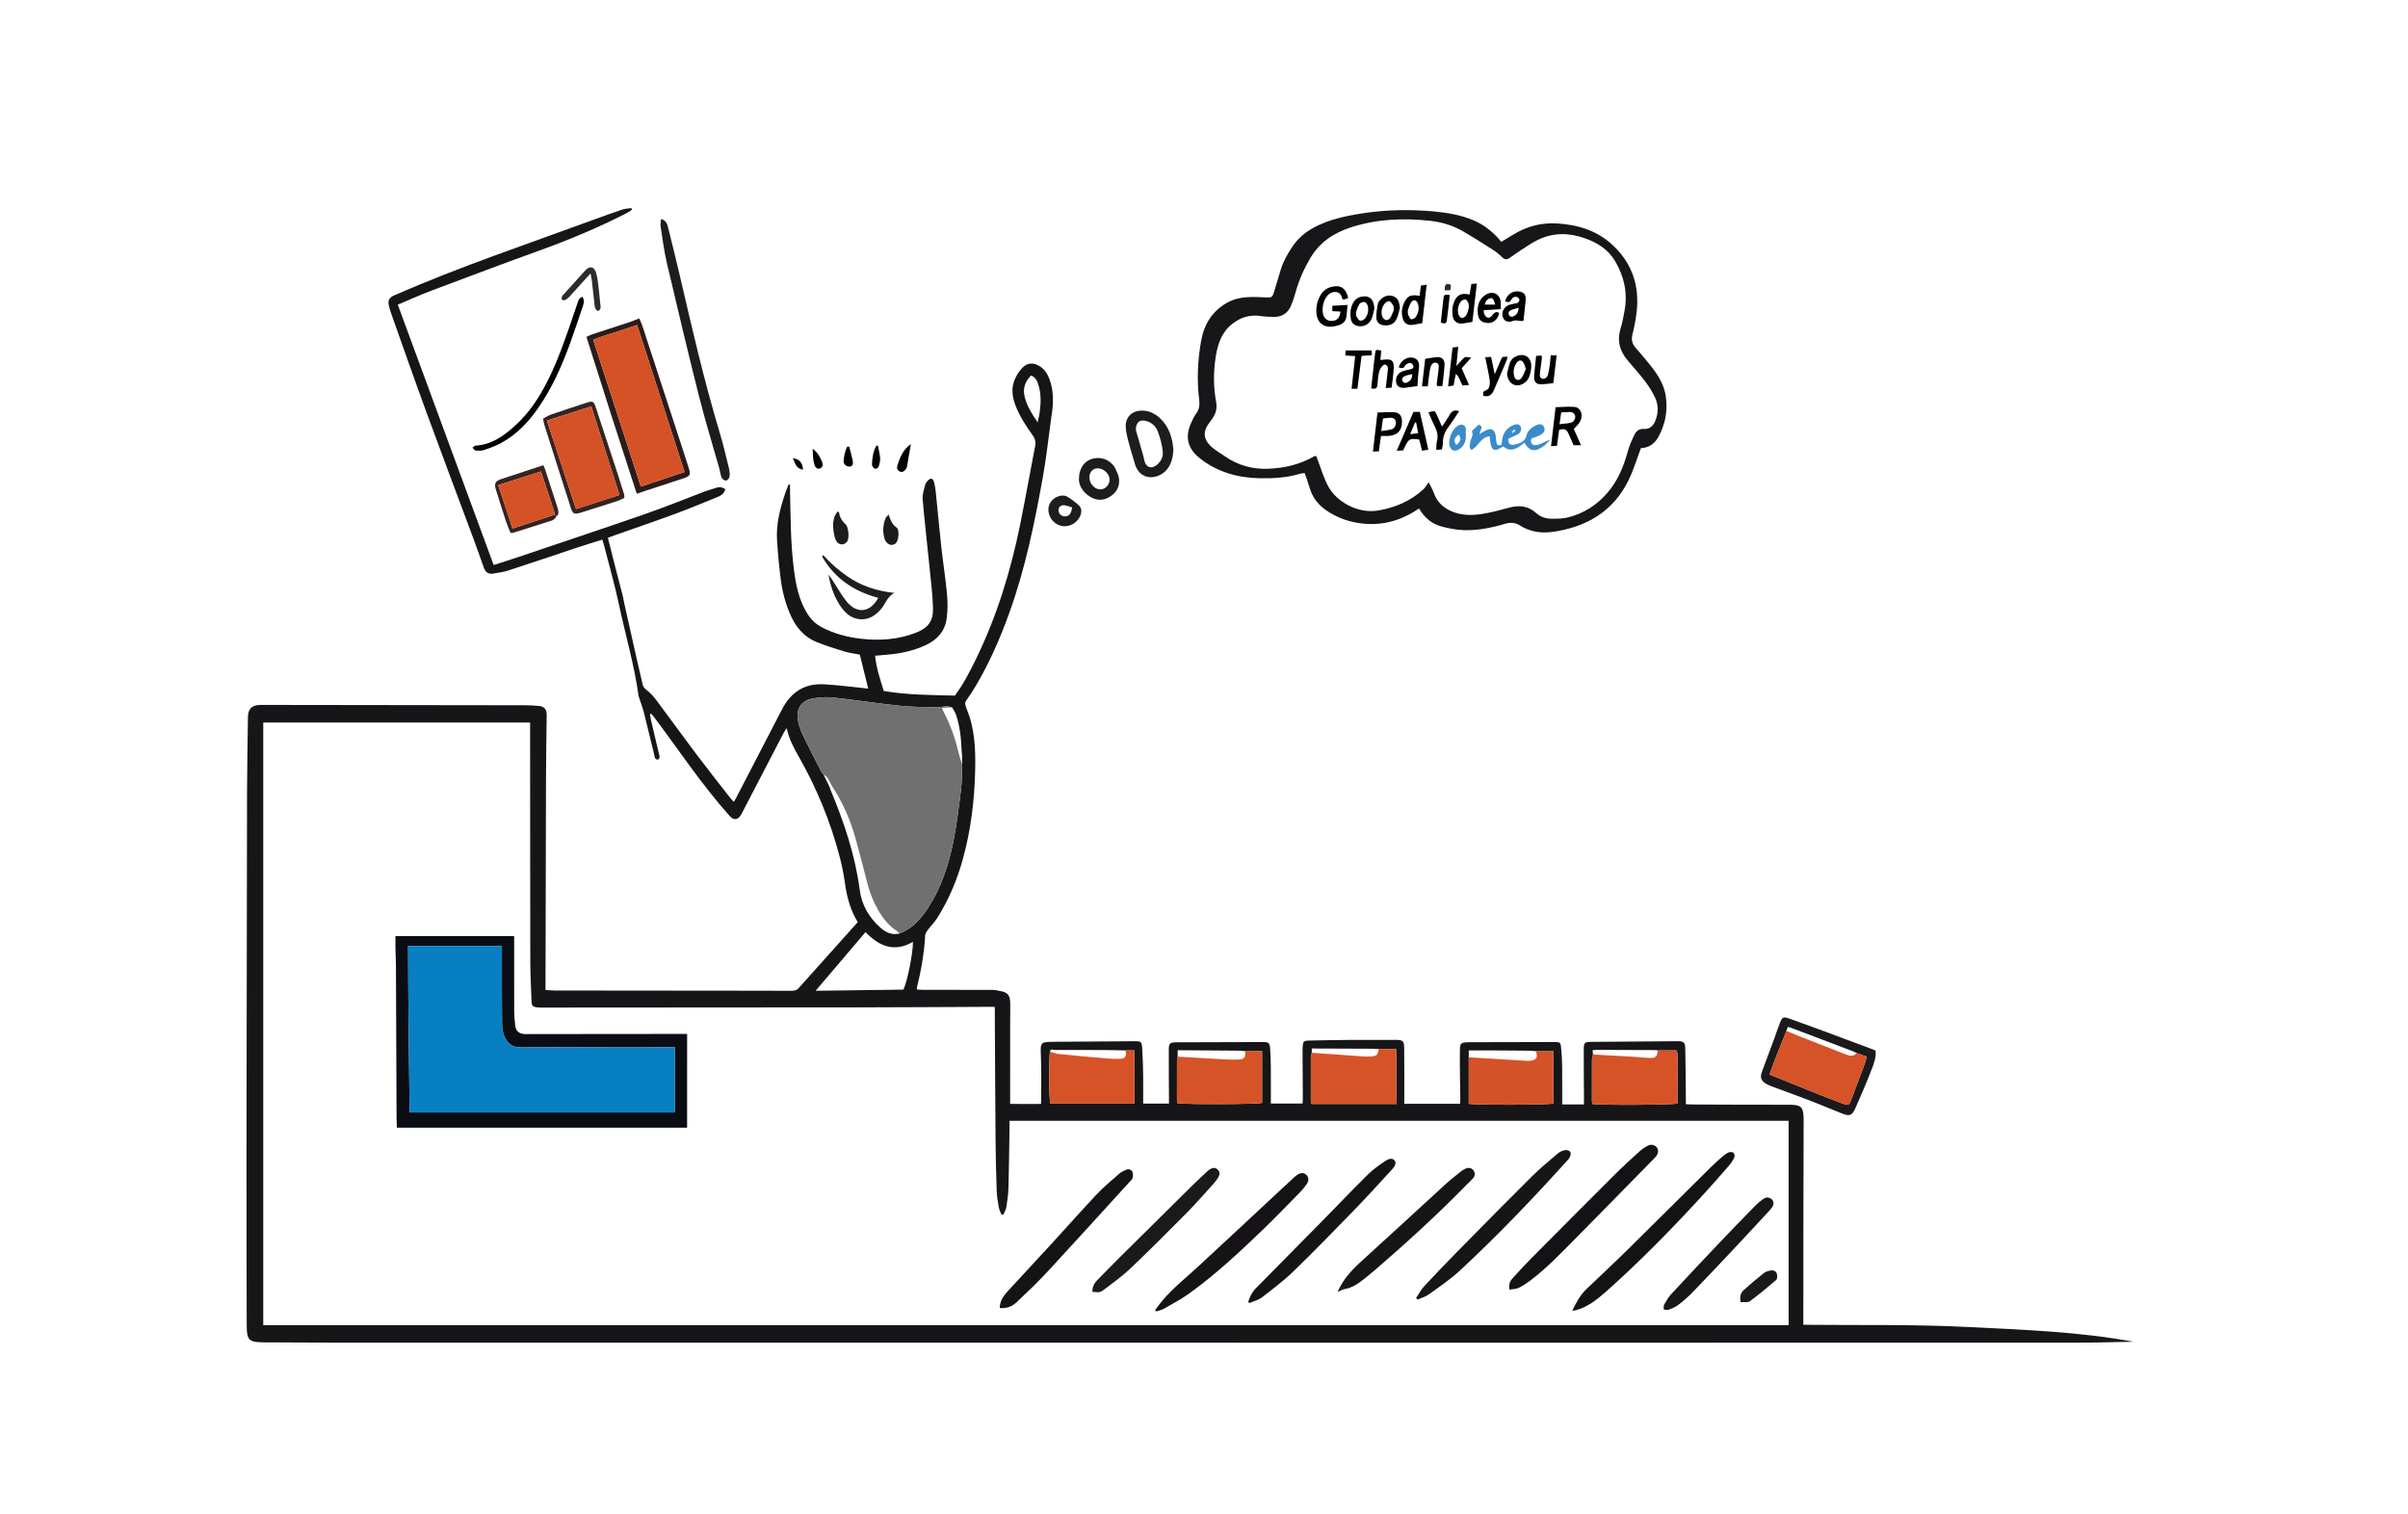 <?xml version="1.0" encoding="utf-8"?>
<svg xmlns="http://www.w3.org/2000/svg" version="1.1" width="485" height="305" viewBox="0 0 65535 41213"><svg xmlns:xlink="http://www.w3.org/1999/xlink" version="1.1" id="Ebene_1" x="0" y="-245.5" viewBox="0 0 2200 1400" style="enable-background:new 0 0 2200 1400;" space="preserve" width="65535" height="41704">
<style type="text/css">
	.st0{fill:#141315;}
	.st1{fill:#151417;}
	.st2{fill:#CECDCC;}
	.st3{fill:#D9582B;}
	.st4{fill:#2383C6;}
	.st5{fill:#19181B;}
	.st6{fill:#EEA584;}
	.st7{fill:#717071;}
	.st8{fill:#F0EFF1;}
	.st9{fill:#D45226;}
	.st10{fill:#CF5026;}
	.st11{fill:#211918;}
	.st12{fill:#087EC0;}
	.st13{fill:#6D6D6D;}
	.st14{fill:#CD4F25;}
	.st15{fill:#552516;}
	.st16{fill:#401C0F;}
	.st17{fill:#C94E25;}
	.st18{fill:#BA4824;}
	.st19{fill:#EBE7E7;}
	.st20{fill:#2E2B2E;}
	.st21{fill:#CDCCCC;}
	.st22{fill:#121215;}
	.st23{fill:#2A85C7;}
	.st24{fill:#767677;}
	.st25{fill:#D85A2D;}
	.st26{fill:#1B191C;}
	.st27{fill:#929AA4;}
	.st28{fill:#3789C9;}
	.st29{fill:#C7C6C6;}
	.st30{fill:#0B7FC2;}
	.st31{fill:#D35226;}
	.st32{fill:#0B7BBC;}
	.st33{fill:#161A22;}
	.st34{fill:#222023;}
	.st35{fill:#087EC1;}
	.st36{fill:#D4542A;}
	.st37{fill:#18171A;}
	.st38{fill:#312F33;}
	.st39{fill:#38353A;}
	.st40{fill:#1A1A1D;}
	.st41{fill:#3E3C40;}
	.st42{fill:#8E9096;}
	.st43{fill:#0A7FC2;}
	.st44{fill:#C14B24;}
	.st45{fill:#8F381F;}
	.st46{fill:#282426;}
	.st47{fill:#302626;}
	.st48{fill:#232124;}
	.st49{fill:#030B15;}
	.st50{fill:#2684C6;}
	.st51{fill:#DA5B2F;}
	.st52{fill:#3887C7;}
	.st53{fill:#191D24;}
	.st54{fill:#077EC1;}
	.st55{fill:#121216;}
	.st56{fill:#1A181B;}
	.st57{fill:#171518;}
	.st58{fill:#242226;}
	.st59{fill:#1B1A1D;}
	.st60{fill:#1E1D1F;}
	.st61{fill:#3B393E;}
	.st62{fill:#646267;}
	.st63{fill:#292C33;}
	.st64{fill:#0C7DBF;}
	.st65{fill:#040E19;}
	.st66{fill:#4D484C;}
	.st67{fill:#524F53;}
	.st68{fill:#5B585D;}
	.st69{fill:#7E7A7F;}
	.st70{fill:#E0E0E3;}
	.st71{fill:#D15126;}
	.st72{fill:#2B292D;}
	.st73{fill:#2E2C30;}
	.st74{fill:#282629;}
	.st75{fill:#373539;}
	.st76{fill:#47464B;}
	.st77{fill:#828086;}
	.st78{fill:#D65327;}
	.st79{fill:#077EC2;}
	.st80{fill:#D55226;}
	.st81{fill:#D25126;}
	.st82{fill:#19181A;}
	.st83{fill:#252427;}
	.st84{fill:#131316;}
	.st85{fill:#1E1E21;}
	.st86{fill:#CA4E25;}
	.st87{fill:#0C0E14;}
	.st88{fill:#151416;}
	.st89{fill:#141316;}
	.st90{fill:#131214;}
	.st91{fill:#06131F;}
	.st92{fill:#087FC2;}
	.st93{fill:#161618;}
	.st94{fill:#171619;}
	.st95{fill:#1E1C1F;}
	.st96{fill:#2A1C1A;}
	.st97{fill:#352420;}
	.st98{fill:#1F1E21;}
	.st99{fill:#2C2B2F;}
	.st100{fill:#D55327;}
	.st101{fill:#D45227;}
	.st102{fill:#0A0D13;}
	.st103{fill:#131215;}
	.st104{fill:#151316;}
	.st105{fill:#398BCA;}
</style>
<g>
	<path class="st93" d="M1949.18,1234.22c-16.07,0.28-32.14,0.79-48.21,0.8c-160.21,0.07-320.42,0.06-480.63,0.05   c-373.82-0.01-747.65-0.03-1121.47-0.06c-19.36,0-38.73-0.09-58.09-0.25c-13.28-0.11-15.34-2.03-15.38-15.23   c-0.15-52.77-0.26-105.53-0.21-158.3c0.1-109.61,0.26-219.22,0.5-328.83c0.05-22.2,0.51-44.41,0.79-66.61   c0.02-1.43,0-2.86,0.15-4.27c0.58-5.32,3.11-8.07,8.41-8.98c1.59-0.27,3.25-0.2,4.88-0.2c79.7,0.09,159.39,0.18,239.09,0.31   c4.48,0.01,8.98,0.17,13.43,0.63c4.96,0.52,7.07,3.34,7.01,8.22c-0.25,19.95-0.56,39.91-0.62,59.87   c-0.2,62.54-0.31,125.09-0.45,187.64c0,1.01,0,2.03,0,3.81c3.08,0.17,6.02,0.46,8.97,0.46c55.85,0.07,111.7,0.11,167.55,0.16   c15.9,0.01,31.8,0.02,47.7,0.09c2.73,0.01,5.12-0.24,7.15-2.51c17.87-20.06,35.82-40.05,53.88-60.2   c-6.88-11.4-9.98-23.27-11.69-35.66c-1.09-7.84-2.62-15.67-4.61-23.33c-8.37-32.26-20.87-62.87-37.35-91.85   c-4.6-8.09-9.07-16.24-11.26-26.43c-1.33,2.11-2.25,3.36-2.96,4.72c-12.3,23.64-24.58,47.3-36.87,70.94   c-0.84,1.62-1.61,3.33-2.71,4.77c-2.86,3.78-6.35,3.42-9.57-0.18c-25.17-28.15-45.98-59.61-68.57-89.72c-0.94-1.26-2-2.44-3-3.65   c-0.4,0.13-0.81,0.27-1.21,0.4c0.35,1.99,0.61,4,1.06,5.96c2.36,10.1,4.79,20.19,7.16,30.29c0.44,1.89,1.53,4-1.15,5.31   c-3.12-0.38-2.82-3.19-3.31-5.13c-3.19-12.63-6.1-25.32-9.31-37.94c-1.19-4.68-2.97-9.21-4.47-13.82   c-0.19-0.58-0.38-1.17-0.46-1.77c-3.8-27.85-11.84-54.8-17.65-82.22c-3.97-18.69-9.28-37.1-14.01-55.62   c-0.35-1.36-0.83-2.69-1.44-4.61c-7.88,2.5-15.57,4.86-23.2,7.39c-20.84,6.92-41.63,14.01-62.51,20.79   c-4.59,1.49-9.48,2.16-14.27,2.91c-4.29,0.68-6.89-1.61-8.29-5.55c-3.12-8.82-6.19-17.66-9.45-26.43   c-14.24-38.33-28.69-76.57-42.75-114.96c-10.85-29.6-21.24-59.37-31.8-89.08c-1.02-2.87-1.95-5.79-2.67-8.75   c-1.21-5.01,0.29-7.5,5.03-9.58c59.86-26.19,121.79-46.9,183.05-69.41c8.39-3.08,16.81-6.11,25.3-8.93   c2.58-0.85,5.42-0.88,8.15-1.29c0.2,0.48,0.4,0.95,0.6,1.43c-1.9,1.19-3.72,2.53-5.7,3.54c-25.19,12.84-51.19,23.75-77.79,33.37   c-33.09,11.96-66.02,24.33-98.94,36.74c-10.62,4-20.98,8.69-31.59,13.12c29.09,79.02,58.24,158.17,87.6,237.92   c8-2.59,15.71-4.99,23.35-7.57c38.73-13.08,77.51-26,116.12-39.42c18.05-6.27,35.74-13.56,53.62-20.31   c3.42-1.29,7.01-2.11,10.46-3.33c2.97-1.05,5.48-0.36,8.03,1.15c-0.86,4.49-4.18,6.16-7.57,7.54   c-12.24,4.98-24.44,10.11-36.84,14.68c-18.69,6.89-37.55,13.35-56.33,19.99c-2.27,0.8-4.52,1.64-6.48,2.35   c4.56,18.03,8.9,35.61,13.58,53.09c0.58,2.16,0.82,4.32,1.3,6.46c3.79,16.88,7.53,33.76,11.34,50.63   c1.79,7.94,3.72,15.85,5.53,23.78c0.46,2.01,1.31,3.31,3.14,4.73c3.64,2.82,6.87,6.36,9.65,10.06   c12.22,16.29,24.09,32.84,36.35,49.1c10.29,13.66,20.94,27.05,31.44,40.55c0.71,0.91,1.59,1.68,2.72,2.88   c0.77-1.26,1.31-2.05,1.75-2.89c14.14-27.27,28.28-54.54,42.41-81.82c7.97-15.4,20.48-23.6,37.95-22.69   c12.59,0.66,25.12,2.37,37.67,3.62c0.79,0.08,1.58,0.19,3.02,0.37c-2.57-10.44-5.06-20.51-7.67-31.11   c-4.36-0.85-9.21-1.39-13.8-2.78c-8.73-2.64-17.49-5.34-25.91-8.8c-10.84-4.45-18.15-12.77-23.04-23.35   c-5-10.82-8.02-22.23-9.52-33.96c-1.52-11.91-2.62-23.88-3.38-35.86c-0.91-14.46,2.7-28.27,7.21-41.85   c0.99-2.98,2.21-5.88,3.32-8.81c0.45,0.04,0.89,0.08,1.34,0.12c0,1.48-0.03,2.97,0,4.45c0.56,24.43,0.44,48.89,3.58,73.19   c1.83,14.17,4.56,28.08,12.41,40.47c3.37,5.32,7.64,9.41,13.22,12.3c11.17,5.79,23.14,8.96,35.53,10.37   c16.99,1.93,33.74,0.9,49.91-5.34c11.29-4.36,16.3-10.46,15.99-22.51c-0.31-11.98-1.82-23.93-3.01-35.88   c-2.13-21.27-4.61-42.5-6.46-63.79c-0.37-4.26,1.21-8.76,2.3-13.04c0.42-1.65,1.76-3.22,3.03-4.47c1.9-1.86,3.92-1.52,4.75,1.03   c1,3.06,1.54,6.32,1.88,9.53c1.75,16.81,3.23,33.64,5.08,50.44c1.61,14.57,3.9,29.06,5.26,43.65c0.67,7.22,0.61,14.66-0.33,21.85   c-1.52,11.6-8.61,19.5-19.1,24.36c-9.49,4.4-19.52,6.97-29.88,8.2c-5.24,0.62-10.52,0.98-16.41,1.52   c1.04,11.12,4.61,21.58,7.9,32.2c21.6,3.67,43.18,3.66,64.99,4.23c7.7-10.37,13.58-21.74,19.18-33.23   c19.02-39,31.7-80.13,40.33-122.54c4.87-23.92,9.04-47.98,13.75-71.93c0.78-3.96,0.08-6.99-2.22-10.2   c-6.18-8.6-11.98-17.44-15.76-27.45c-3.06-8.13-3.96-16.31-0.26-24.34c1.67-3.62,4-7.15,6.78-10c4.53-4.63,10.03-4.76,15.6-1.34   c4.59,2.82,7.22,7.1,9.02,11.95c2.81,7.57,3.49,15.48,3.03,23.46c-0.27,4.66-1.07,9.3-1.71,13.93   c-2.43,17.52-4.32,35.13-7.46,52.52c-7.51,41.65-16.01,83.11-30.38,123.08c-8.34,23.2-18.13,45.76-30.7,67.02   c-2.59,4.37-5.33,8.67-8.32,12.78c-1.34,1.85-2,3.41-1.08,5.54c0.4,0.93,0.55,1.96,0.94,2.89c7.49,17.93,8.2,36.84,7.79,55.83   c-0.6,27.77-3.93,55.23-11.43,82.05c-5.28,18.89-12.86,36.84-23.4,53.42c-2.39,3.75-5.67,6.93-8.33,10.52   c-1.15,1.55-2.44,3.45-2.54,5.26c-0.88,16.12-3.64,31.92-7.51,47.56c-0.09,0.38-0.01,0.8-0.01,1.73c1.68,0.1,3.39,0.29,5.1,0.3   c21.2,0.02,42.4-0.03,63.59,0.08c2.79,0.01,5.6,0.68,8.36,1.24c5.78,1.19,8.06,3.45,8.21,10.96c0.13,6.72-0.09,13.45-0.09,20.17   c-0.02,23.63-0.01,47.25-0.01,71.78c9.26,0.17,18.69,0.1,28.26,0.05c0-14.85,0.45-29.1-0.13-43.31   c-0.54-13.14-0.87-13.36,12.27-13.47c24.25-0.21,48.51-0.35,72.76-0.5c6.56-0.04,7.07,0.19,7.5,6.67   c0.54,8.11,0.72,16.25,0.86,24.39c0.14,8.52,0.03,17.04,0.03,25.9c7.84,0,15.44,0,23.56,0c0-2.18,0.01-4.17,0-6.15   c-0.07-14.26-0.22-28.52-0.16-42.77c0.02-6.21,0.9-7.03,7.16-7.06c26.5-0.13,52.99-0.19,79.49-0.24c4.27-0.01,5.54,0.91,5.9,5.13   c0.49,5.86,0.62,11.76,0.67,17.64c0.1,11,0.03,22,0.03,33.43c9.64,0,19.1,0,28.95,0c0.09-1.5,0.27-3.06,0.27-4.62   c-0.07-14.05-0.18-28.11-0.26-42.16c-0.01-1.43,0.02-2.85,0.08-4.28c0.26-5.82,0.73-6.39,6.32-6.5   c12.42-0.25,24.85-0.49,37.27-0.58c13.45-0.1,26.9,0,40.35-0.02c7.81-0.02,8.74,0.47,8.84,7.99c0.23,16.67,0.07,33.35,0.07,50.38   c17,0,33.82,0,50.96,0c0.09-2.05,0.26-3.82,0.24-5.6c-0.14-13.44-0.54-26.88-0.4-40.31c0.1-9.45-0.65-10.34,10.16-10.34   c25.07,0,50.14-0.12,75.21-0.17c6.55-0.01,6.67,0,7.28,6.8c0.47,5.26,0.73,10.55,0.79,15.83c0.12,11.18,0.04,22.36,0.04,34.39   c3.42,0,6.58,0,9.74,0c3.21,0,6.42,0,10.16,0c0-2.53,0.01-4.52,0-6.52c-0.07-14.46-0.23-28.92-0.19-43.39   c0.02-6.78,0.55-7.21,7.41-7.27c25.88-0.22,51.77-0.4,77.65-0.58c6.37-0.04,7.54,0.78,7.69,7.27c0.36,15.46,0.38,30.92,0.53,46.38   c0.01,1.02,0,2.04,0,3.88c2.1,0.1,4.21,0.28,6.33,0.29c28.94,0.1,57.89,0.29,86.83,0.21c11.91-0.03,14.5,1.19,14.44,14.19   c-0.29,60.3-0.22,120.61-0.27,180.92c0,2.01,0,4.02,0,5.95c50.75,0.54,101.11-0.52,151.29,2.07   C1849.02,1223.39,1899.39,1224.96,1949.18,1234.22z M878.53,693.77c-0.45-11.21-1.52-22.33-5.3-32.99   c-0.78-2.21-2.27-4.17-3.44-6.25c-1.73-0.32-3.48-0.94-5.2-0.88c-3.02,0.1-6.04,0.97-9.04,0.89c-11.17-0.29-22.4-0.24-33.49-1.41   c-20.38-2.16-40.65-5.34-61.02-7.55c-6.15-0.67-12.63-0.21-18.73,0.92c-9.72,1.8-14.69,8.67-13.48,18.51   c0.6,4.93,2.37,9.89,4.5,14.42c5.28,11.2,11.06,22.17,16.69,33.21c0.64,1.25,1.62,2.32,2.44,3.47c1.84,3.77,3.69,7.54,5.53,11.3   c0.24,0.77,0.43,1.57,0.74,2.32c12.4,29.72,22.63,60.02,26.83,92.19c1.76,13.49,8.59,24.87,18.85,34   c4.96,4.42,10.53,6.86,17.33,5.31c11.8-4.49,19.62-13.46,26.24-23.64c11.83-18.19,18.54-38.49,22.83-59.48   c3.24-15.89,5.16-32.07,7.17-48.18c0.95-7.61,0.74-15.36,1.05-23.04c-0.04-2.99-0.08-5.98-0.11-8.97   C878.79,696.54,878.66,695.15,878.53,693.77z M1075.93,973.75c-0.22,1.39-0.61,2.78-0.62,4.18c-0.05,11.61-0.05,23.21-0.02,34.82   c0,1.17,0.22,2.35,0.33,3.42c6.72,1.35,73.05,1.1,77.44-0.23c0-15.57,0-31.15,0-47.18c-5.42,0-10.46,0-15.5,0   c-1.6-0.17-3.2-0.49-4.8-0.5c-17.65-0.16-35.29-0.27-52.94-0.39c-1.16-0.01-2.31,0-3.88,0   C1075.93,970.2,1075.93,971.97,1075.93,973.75z M1341.89,974.29c0,14.18,0,28.35,0,42.45c8.18,1.4,73.36,1.11,77.41-0.23   c0-15.85,0-31.66,0-47.74c-5.6,0-10.82,0-16.04,0c-1.8-0.18-3.6-0.49-5.4-0.5c-10.91-0.12-21.82-0.18-32.73-0.23   c-7.65-0.03-15.31-0.01-23.23-0.01C1341.89,970.31,1341.89,972.3,1341.89,974.29z M959.16,969.17   c-1.03,13.95-0.77,42.54,0.46,47.45c25.51,0,51.05,0,76.88,0c0-16.33,0-32.29,0-48.61c-2.94,0-5.54,0-8.13,0   c-5.09-0.1-10.17-0.26-15.26-0.29c-16.3-0.09-32.6-0.18-48.9-0.11C962.52,967.61,960.01,966.08,959.16,969.17z M1455.39,971.73   c-0.32,1.77-0.91,3.55-0.92,5.32c-0.09,12.41-0.06,24.81-0.03,37.22c0,0.95,0.32,1.89,0.46,2.72c8.95,1.23,73.29,0.84,77.66-0.47   c0-5.42,0-10.9,0-16.38c0-5.29,0.14-10.58-0.01-15.86c-0.15-5.39,0.75-10.84-0.58-16.26c-6.03,0-11.7,0-17.37,0   c-0.8-0.1-1.59-0.29-2.39-0.3c-18.02-0.08-36.03-0.15-54.05-0.19c-0.94,0-1.88,0.21-3.18,0.36   C1455.14,969.43,1455.26,970.58,1455.39,971.73z M1259.62,966.78c-1.82-0.1-3.64-0.28-5.47-0.29c-16.87-0.08-33.75-0.13-50.62-0.19   c-1.6-0.01-3.2,0-5.05,0c0,1.57,0,2.72,0,3.87c-0.3,1.57-0.85,3.15-0.86,4.72c-0.07,13.22-0.05,26.43-0.01,39.65   c0,0.74,0.35,1.48,0.6,2.43c26.14,0,52.02,0,77.81,0c-0.81-16.95,0.19-33.53-0.55-50.2   C1269.74,966.78,1264.68,966.78,1259.62,966.78z M916.82,1118.01c-0.66-0.05-1.32-0.1-1.98-0.15c-0.77-2.02-1.87-3.98-2.24-6.08   c-0.87-5-1.8-10.05-1.98-15.1c-0.55-15.47-0.93-30.95-1.06-46.43c-0.32-38.5-0.47-77.01-0.68-115.51c-0.01-2.14,0-4.29,0-6.4   c-1.49-0.08-2.1-0.15-2.71-0.15c-41.17,0.18-82.34,0.47-123.51,0.52c-94.98,0.13-189.96,0.14-284.95,0.19   c-2.24,0-4.5,0.07-6.72-0.18c-4.32-0.49-5.23-1.46-5.38-5.75c-0.43-12.21-1.09-24.43-1.12-36.64   c-0.15-70.29-0.14-140.58-0.18-210.86c0-2.38,0-4.76,0-7.02c-81.93,0-163.15,0-243.81,0c0,183.93,0,367.35,0,550.66   c465.09,0,929.31,0,1393.64,0c0-62.7,0-124.95,0-186.74c-237.43,0-474.39,0-711.84,0c0,2.73,0.03,4.72,0,6.72   c-0.28,18.13-0.45,36.26-0.94,54.38c-0.16,5.87-1,11.75-1.9,17.57C919.09,1113.43,917.73,1115.68,916.82,1118.01z M834.09,868.83   c-17.77,10.3-31.53,3.3-43.34-8.88c-15.3,17.98-30.24,35.53-45.59,53.57c27.11-0.35,53.71-0.69,80.24-1.04   C828.94,905.06,834.16,879.22,834.09,868.83z M948.04,394.13c0.83-4.05,1.56-6.77,1.91-9.54c1.01-7.92,1.29-15.87-0.95-23.63   c-1.1-3.82-2.35-7.78-6.95-9.64c-5.81,5.69-7.82,12.28-5.77,20.04C938.4,379.32,942.53,386.27,948.04,394.13z"/>
	<path class="st94" d="M1499.15,417.73c-3.07,8.37-5.66,16.29-8.86,23.96c-12.47,29.83-35.58,46.04-66.82,51.78   c-7.3,1.34-14.62,1.93-21.83,0.24c-4.28-1.01-8.69-2.54-12.33-4.93c-4.75-3.12-9.17-3.45-14.43-1.89   c-12.14,3.61-24.59,6.13-37.28,5.76c-7.02-0.21-14.16-1.55-20.95-3.46c-8.68-2.44-15.44-8.02-20.18-16.38   c-1.78,1.15-3.23,2.14-4.74,3.05c-17.75,10.76-36.81,13.82-56.94,9.01c-8.12-1.94-15.79-5.37-22.78-10.1   c-7.51-5.08-12.84-11.75-15.42-20.57c-1.31-4.47-2.96-8.85-4.59-13.68c-1.24,0.15-2.63,0.12-3.89,0.51   c-12.25,3.73-24.97,4.47-37.52,4.19c-19.87-0.45-38.57-5.61-54.55-18.36c-10.71-8.54-13.56-18.85-8.14-31.4   c1.37-3.16,2.79-6.4,4.82-9.15c2.87-3.9,3.5-7.88,2.91-12.6c-2.3-18.11-1.44-36.22,1.76-54.13c2.7-15.1,10.2-27.28,24.11-34.95   c6.85-3.78,14.21-4.85,21.8-5.02c4.27-0.1,8.55,0.18,12.83,0.37c5.95,0.26,6.32,0.06,8.08-5.71c2.01-6.62,3.93-13.26,5.96-19.87   c2.29-7.47,6.18-14.12,10.46-20.61c5.79-8.78,13.66-14.82,23.08-19.34c11.72-5.62,24.15-8.49,36.83-10.63   c23.24-3.91,46.63-4.52,70.03-2.33c12.13,1.14,24.18,3.21,35.6,8.02c8.84,3.73,16.15,9.37,22.57,16.33   c0.97,1.05,1.82,2.19,2.81,3.4c4.23-2.56,8.03-4.88,11.86-7.16c12.05-7.17,25.09-10.5,39.09-9.68c19.66,1.15,37.63,6.86,52.06,20.9   c17.1,16.65,23.54,37.14,20.62,60.63c-0.83,6.65-2.06,13.29-3.72,19.78c-1.24,4.86-0.33,8.67,2.92,12.35   c4.45,5.03,8.73,10.22,12.97,15.43c7.15,8.77,13.19,18.12,14.68,29.7c1.66,12.94-0.69,25.17-7.03,36.51   C1511.63,413.75,1506.39,417.43,1499.15,417.73z M1305.29,448.9c2.13,4.36,3.72,6.93,4.7,9.73c2.72,7.8,7.96,13.06,15.38,16.45   c9.3,4.25,19.07,4.31,28.79,2.76c8.21-1.31,16.31-3.45,24.33-5.67c9.3-2.57,17.64-1.79,25.09,4.92c3.74,3.37,8.51,5.05,13.47,5.1   c5.25,0.06,10.69,0.03,15.72-1.24c14.17-3.6,26.03-11.13,35.69-22.27c9.74-11.24,15.04-24.45,18.9-38.54   c1.43-5.23,3.75-10.27,6.18-15.14c1.6-3.2,4.45-5.09,8.48-4.85c5.17,0.31,8.33-2.66,10.22-7.19c2.97-7.13,3.14-14.42-0.11-21.35   c-2.4-5.11-5.41-10.05-8.82-14.55c-5.16-6.8-10.91-13.16-16.41-19.71c-7.19-8.57-9.71-18.04-6.27-29.02   c1.64-5.22,2.57-10.67,3.58-16.07c3.01-16.13-0.25-31.1-8.46-45.18c-6.31-10.81-16.01-16.93-27.48-21.03   c-14.45-5.17-28.76-5.46-42.73,1.12c-5.84,2.75-11.17,6.58-16.65,10.06c-3.42,2.18-6.62,4.71-10.02,6.93   c-2.32,1.51-4.39,1.22-6.52-0.92c-2.42-2.43-5.13-4.69-8.02-6.53c-9.43-6.01-18.85-12.07-28.57-17.59   c-8.92-5.07-18.74-7.96-28.94-9.09c-24.54-2.73-48.82-1.75-72.53,5.91c-15.61,5.05-28.51,13.52-37.1,28.02   c-5.75,9.71-10.25,19.84-13.33,30.68c-1.27,4.49-2.64,9-4.51,13.26c-2.89,6.58-8.2,10-15.46,9.91c-4.06-0.05-8.16-0.22-12.17-0.81   c-9.66-1.41-18.06,1.1-25.72,7.04c-9.95,7.71-13.51,18.71-15.31,30.3c-2.13,13.74-2.13,27.61,0.41,41.36   c0.99,5.36-0.09,10.08-3.15,14.47c-1.16,1.67-2.27,3.38-3.5,5.01c-6.71,8.84-3.79,16.33,3.51,22.31c3.45,2.83,7.37,5.07,11.04,7.63   c12.12,8.46,25.64,12.12,40.32,11.42c14.62-0.69,28.58-3.95,41.37-11.37c0.44-0.26,1.12-0.1,1.92-0.15   c0.35,1.02,0.64,1.96,1.01,2.87c3.38,8.48,5.71,17.28,10.25,25.4c7.27,13,26.23,24.66,45.32,21.41   c15.6-2.66,29.62-8.66,41.35-19.45C1302.16,453.76,1303.24,451.69,1305.29,448.9z"/>
	<path class="st95" d="M603.97,208.3c4.62,1.39,5.59,4.54,6.37,7.67c3.48,14.01,7,28.01,10.27,42.07   c11.32,48.72,22.47,97.48,36.89,145.41c3.22,10.7,5.76,21.61,8.44,32.46c0.62,2.53,0.94,5.29,0.59,7.83   c-0.2,1.41-1.96,3.45-3.23,3.62c-1.24,0.16-3.41-1.41-3.99-2.73c-1.13-2.56-1.33-5.52-2.1-8.25c-6.18-21.91-12.94-43.68-18.5-65.75   c-10.22-40.61-19.91-81.36-29.46-122.13c-2.59-11.06-3.98-22.4-5.74-33.64C603.2,212.87,603.77,210.76,603.97,208.3z"/>
	<path class="st26" d="M1713.55,968.16c0.67,6.46-1.51,11.87-3.51,17.07c-4.59,11.92-9.66,23.67-14.82,35.36   c-3.12,7.07-5.28,7.84-12.43,5.03c-9.45-3.71-18.76-7.76-28.24-11.4c-12.12-4.65-24.34-9.03-36.5-13.57   c-1.52-0.57-2.98-1.31-4.39-2.11c-4.49-2.52-5.81-5.72-4.04-10.63c3.73-10.31,7.65-20.56,11.45-30.85   c1.76-4.76,3.27-9.61,5.17-14.3c2.19-5.41,3.08-5.74,8.77-3.73c8.62,3.04,17.2,6.16,25.77,9.34c16.19,5.99,32.35,12.04,48.52,18.08   C1710.63,966.94,1711.92,967.5,1713.55,968.16z M1696.41,970.51c-1.08-0.54-2.13-1.17-3.25-1.6c-18.54-7.06-37.09-14.1-55.65-21.12   c-1.27-0.48-2.61-0.78-4.21-1.26c-0.45,1.43-0.8,2.56-1.16,3.69c-3.03,7.54-6.11,15.05-9.07,22.62c-2.2,5.64-4.24,11.35-6.4,17.17   c13.66,5.53,26.83,10.9,40.04,16.18c9.06,3.62,18.14,7.21,27.29,10.61c4.66,1.73,5.44,1.24,7.21-3.41   c4.4-11.6,8.76-23.22,13.07-34.85c0.53-1.43,0.69-3,1.1-4.89C1702.11,972.5,1699.26,971.5,1696.41,970.51z"/>
	<path class="st96" d="M581.74,459.38c-15.64-47.78-30.89-95.27-45.98-143.39c2.3-0.99,3.86-1.81,5.51-2.35   c11.39-3.75,22.81-7.41,34.2-11.16c2.64-0.87,5.19-2.01,8.53-3.33c0.9,2.1,2.08,4.36,2.86,6.75c11.15,33.99,22.25,68,33.35,102.01   c3.03,9.27,6.06,18.55,9.02,27.84c1.98,6.23,1.4,7.48-4.61,9.49c-11.56,3.86-23.15,7.6-34.73,11.4   C587.59,457.39,585.3,458.18,581.74,459.38z M625.4,439.5c-14.57-45.17-28.9-89.62-43.32-134.32   c-13.53,4.96-26.93,8.27-40.15,13.52c14.56,44.86,28.92,89.11,43.54,134.16C599.03,448.32,612.04,443.97,625.4,439.5z"/>
	<path class="st95" d="M1072,418.66c-0.2,13.53-6.29,22.41-16.03,25.03c-7.5,2.01-14.38-1.02-17.78-8.06   c-1.05-2.17-1.64-4.58-2.33-6.91c-1.84-6.22-3.81-12.42-5.35-18.72c-1.05-4.3-2.14-8.77-2.04-13.13   c0.19-7.87,5.94-13.1,13.85-13.43c6.91-0.29,12.69,2.43,17.64,7.1C1068.54,398.62,1071.12,409.14,1072,418.66z M1037.73,401.19   c0.58,1.97,1.56,5.25,2.51,8.53c1.51,5.23,3.02,10.47,4.48,15.72c0.43,1.56,0.58,3.21,1.1,4.73c1.76,5.19,6,6.55,10.49,3.3   c4.27-3.1,6.52-7.79,6.03-12.65c-0.62-6.15-2.29-12.33-4.47-18.14c-1.8-4.8-5.54-8.44-10.88-9.82   C1041.24,391.37,1037.83,393.92,1037.73,401.19z"/>
	<path class="st97" d="M496.18,390.72c2.43-1.26,4.76-2.84,7.33-3.73c10.75-3.71,21.56-7.24,32.38-10.76   c5.69-1.85,6.54-1.46,8.43,4.24c6.97,21.03,13.88,42.08,20.77,63.13c1.77,5.39,3.46,10.82,5.1,16.25c0.28,0.92,0.14,1.97,0.22,3.37   c-2.05,0.92-3.98,2.02-6.05,2.69c-11.21,3.64-22.43,7.24-33.69,10.72c-6,1.86-7.32,1.33-9.16-4.36   c-8.18-25.33-16.21-50.71-24.26-76.09C496.76,394.65,496.62,393.01,496.18,390.72z M565.99,460.47   c-8.76-27.47-17.23-54.05-25.79-80.89c-14,4.49-27.24,8.73-40.52,12.98c8.84,26.89,17.57,53.46,26.56,80.8   C539.59,469.04,552.24,464.93,565.99,460.47z"/>
	<path d="M532.2,279.4c2.3,3.79,0.75,7.18-0.29,10.28c-7.28,21.78-14.39,43.66-24.49,64.35c-4.44,9.1-9.57,17.97-15.26,26.35   c-9.11,13.43-20.26,25.02-34.72,32.84c-4.79,2.59-10,4.47-15.19,6.18c-2.41,0.8-5.24,0.69-7.83,0.46   c-0.97-0.08-1.81-1.67-2.72-2.57c0.92-0.65,1.82-1.82,2.77-1.87c14.3-0.79,25.16-8.47,35.32-17.51   c9.67-8.6,17.44-18.74,24.05-29.83c10.57-17.75,17.82-36.95,24.69-56.31c3.06-8.62,5.87-17.32,8.9-25.95   C528.28,283.43,528.62,280.56,532.2,279.4z"/>
	<path class="st98" d="M752.14,515.44c6.49,7.35,13.81,13.75,21.89,19.33c12.65,8.74,26.71,13.47,43.1,15.23   c-6.34,3.29-7.89,9.2-11.35,13.7c-7.07,9.19-16.32,12.51-25.6,9.07c-4.53-1.68-7.95-4.77-10.82-8.6   c-6.82-9.1-10.45-19.54-12.45-30.88c1.12,1.52,2.32,2.99,3.34,4.58c2.86,4.44,5.6,8.96,8.46,13.4c1.32,2.05,2.78,4.01,4.27,5.94   c9.2,11.98,21.7,11.42,29.4-2.69c-22.1-5.92-39.89-17.7-51.38-37.89C751.39,516.24,751.76,515.84,752.14,515.44z"/>
	<path class="st95" d="M985.72,446.38c0.05-10.92,5.53-17.7,13.74-19.31c8.36-1.65,16.62,2.51,19.95,10.16   c1.13,2.59,2.51,5.22,2.88,7.95c0.97,7.08-1.84,12.74-7.82,16.64c-6.24,4.07-12.72,4.06-18.92,0.08   C989.12,457.79,985.79,451.74,985.72,446.38z M1013.77,446.18c-0.09-5.04-5.77-10.19-11.07-10.05c-4.5,0.12-7.56,3.74-7.37,8.7   c0.22,5.61,4.8,10.54,9.85,10.59C1009.86,455.47,1013.86,451.17,1013.77,446.18z"/>
	<path class="st97" d="M508.07,480.75c-1.16,1.01-2.15,2.52-3.49,2.96c-11.94,3.91-23.94,7.65-35.94,11.4   c-0.54,0.17-1.17,0.02-2.25,0.02c-1.37-3.47-2.94-6.92-4.11-10.49c-3.16-9.63-6.2-19.31-9.21-28.99c-1.74-5.59-0.65-7.83,4.85-9.67   c12.66-4.24,25.36-8.37,38.45-12.68c0.56,1.28,1.21,2.47,1.62,3.73c3.76,11.57,7.44,23.18,11.26,34.73   c0.86,2.6,1.51,5.06,0.12,7.62c-0.44-0.15-0.88-0.3-1.32-0.45C508.05,479.55,508.06,480.15,508.07,480.75z M468.26,491.19   c13.3-4.38,25.94-8.55,38.89-12.82c-4.37-13.31-8.58-26.13-12.93-39.39c-13.29,4.27-25.77,8.28-39.05,12.55   C459.54,464.78,463.77,477.61,468.26,491.19z"/>
	<path class="st95" d="M972.36,489.06c-7.21-0.14-13.38-5.83-14.42-13.3c-0.88-6.34,2.99-12.35,9.73-14.27   c2.15-0.61,5.11-0.72,6.92,0.31c4,2.27,7.76,5.15,11.13,8.29c2.3,2.15,2.7,5.29,1.6,8.5C985.18,484.82,979.04,489.19,972.36,489.06   z M979.57,471.9c-2.54-0.75-4.78-1.77-7.09-1.99c-3.23-0.31-5.32,1.63-5.41,4.33c-0.09,2.9,2.1,5.42,5.03,5.78   C976.24,480.54,978.57,478.22,979.57,471.9z"/>
	<path class="st99" d="M546.36,292.41c-2.95-1.31-2.98-3.88-3.26-6.27c-0.83-7.26-1.57-14.53-2.41-21.78   c-0.2-1.77-0.66-3.52-1.19-6.26c-1.94,2.13-3.26,3.56-4.56,5c-4.75,5.28-9.46,10.6-14.28,15.82c-1.23,1.33-2.67,2.57-4.25,3.4   c-0.81,0.42-2.63,0.24-3.1-0.37c-0.5-0.63-0.04-2.13,0.23-3.19c0.13-0.51,0.81-0.87,1.22-1.32c6.26-6.92,12.51-13.85,18.77-20.78   c0.54-0.6,1.05-1.25,1.63-1.81c3.82-3.7,7.5-3.01,9.22,2.1c1.15,3.42,1.67,7.1,2.13,10.71c0.81,6.44,1.34,12.92,2.04,19.37   C548.77,289.08,549.21,291.12,546.36,292.41z"/>
	<path class="st95" d="M766.52,476.24c0.63,4.43,2.62,8.01,5.97,11c2.78,2.48,3.57,12.38,1.62,15.54c-2.62,4.24-8.6,3.82-10.64-1.25   c-1.55-3.86-2.02-8.26-2.35-12.46c-0.21-2.77,0.45-5.69,1.19-8.42c0.48-1.77,1.82-3.3,2.77-4.93   C765.56,475.88,766.04,476.06,766.52,476.24z"/>
	<path class="st95" d="M811.87,478.41c1.68,5.17,3.32,9.06,7.27,11.85c2.97,2.09,1.91,12.24-0.94,14.55   c-2.24,1.81-5.6,1.75-7.71-0.45c-1.08-1.12-2.01-2.61-2.43-4.1c-1.76-6.21-1.36-12.41,0.93-18.42   C809.4,480.79,810.49,480.01,811.87,478.41z"/>
	<path d="M832.17,413.98c-1.12,6.71-2.2,13.44-3.4,20.13c-0.21,1.14-0.78,2.34-1.51,3.25c-1.34,1.65-3.11,2.73-5.3,1.63   c-2.07-1.04-2.82-2.9-2.16-5.1C822.06,426.33,824.96,419.1,832.17,413.98z"/>
	<path d="M802.08,415.39c0.71,3.73,1.7,7.43,2.02,11.19c0.2,2.33-0.39,4.81-1.03,7.12c-0.51,1.83-2.05,3.46-4.05,2.62   c-1.14-0.48-2.41-2.4-2.37-3.62c0.21-6.02,0.99-11.98,4.08-17.3C801.18,415.39,801.63,415.39,802.08,415.39z"/>
	<path d="M775.82,416.33c1.09,4.23,2.37,8.42,3.21,12.7c0.72,3.69-0.36,5.4-2.81,5.55c-2.82,0.18-5.79-2.3-5.52-5.13   c0.43-4.54,1.3-9.04,3.31-13.15C774.61,416.31,775.22,416.32,775.82,416.33z"/>
	<path d="M742.44,418.32c4.62,3.22,6.89,7.63,8.74,12.22c0.87,2.14,0.64,4.5-1.89,5.68c-2.1,0.98-4.39-0.52-5.29-3.55   c-0.57-1.93-0.91-3.95-1.11-5.95C742.63,423.94,742.58,421.12,742.44,418.32z"/>
	<path d="M733.66,437.34c-6.41-0.77-7.26-6.04-9.32-10.48C730.15,427.53,733.33,431.03,733.66,437.34z"/>
	<path class="st80" d="M508.07,480.75c-0.01-0.6-0.01-1.2-0.02-1.8c0.44,0.15,0.88,0.3,1.32,0.45   C508.93,479.85,508.5,480.3,508.07,480.75z"/>
	<path class="st7" d="M752.46,716.12c-0.82-1.15-1.8-2.23-2.44-3.48c-5.63-11.04-11.41-22.01-16.69-33.21   c-2.13-4.53-3.9-9.49-4.5-14.42c-1.2-9.83,3.76-16.7,13.48-18.51c6.11-1.13,12.58-1.59,18.73-0.92   c20.37,2.21,40.64,5.39,61.02,7.55c11.09,1.17,22.32,1.12,33.49,1.41c3,0.08,6.02-0.79,9.04-0.89c1.72-0.06,3.47,0.57,5.2,0.88   c-2.92,0.17-5.84,0.33-9.35,0.53c0.79,1.71,1.25,2.8,1.79,3.85c6.19,11.94,10.66,24.49,13.68,37.58c0.81,3.52,2.07,6.93,3.12,10.39   c-0.32,7.68-0.11,15.44-1.05,23.04c-2.01,16.11-3.93,32.29-7.17,48.18c-4.29,20.99-11,41.29-22.83,59.48   c-6.62,10.18-14.44,19.15-26.24,23.64c-0.68-0.71-1.24-1.6-2.04-2.11c-7.6-4.81-12.96-11.61-17.39-19.28   c-4.4-7.62-7.59-15.72-9.81-24.23c-3.65-13.96-7.11-27.97-11.04-41.85c-4.84-17.11-12-33.23-21.87-48.09   C757.67,722.15,756.61,717.98,752.46,716.12z"/>
	<path class="st100" d="M1259.62,966.78c5.06,0,10.11,0,15.86,0c0.74,16.67-0.27,33.25,0.55,50.2c-25.79,0-51.68,0-77.81,0   c-0.25-0.96-0.6-1.69-0.6-2.43c-0.03-13.22-0.05-26.43,0.01-39.65c0.01-1.58,0.56-3.15,0.86-4.72c15.54,1.11,31.08,2.24,46.62,3.3   c2.82,0.19,5.69,0.3,8.48,0C1257.94,973.01,1258.95,971.7,1259.62,966.78z"/>
	<path class="st100" d="M1514.59,968.02c5.67,0,11.34,0,17.37,0c1.32,5.41,0.43,10.87,0.58,16.26c0.15,5.28,0.01,10.58,0.01,15.86   c0,5.48,0,10.97,0,16.38c-4.36,1.32-68.71,1.7-77.66,0.47c-0.15-0.83-0.46-1.77-0.46-2.72c-0.03-12.41-0.05-24.81,0.03-37.22   c0.01-1.78,0.6-3.55,0.93-5.32c12.35,0.7,24.71,1.38,37.06,2.11c5.06,0.3,10.11,0.92,15.17,1.05   C1512.69,975.04,1514.03,973.52,1514.59,968.02z"/>
	<path class="st78" d="M1028.37,968.01c2.59,0,5.19,0,8.13,0c0,16.32,0,32.28,0,48.61c-25.83,0-51.37,0-76.88,0   c-1.23-4.91-1.49-33.5-0.46-47.45c2.71,0.74,5.38,1.86,8.13,2.14c12.72,1.31,25.45,2.45,38.19,3.53   c5.66,0.48,11.35,0.99,17.02,0.91C1028.05,975.67,1029.36,973.59,1028.37,968.01z"/>
	<path class="st101" d="M1403.25,968.77c5.22,0,10.44,0,16.04,0c0,16.08,0,31.89,0,47.74c-4.05,1.34-69.23,1.63-77.41,0.23   c0-14.1,0-28.28,0-42.45c17.38,1.07,34.76,2.14,52.13,3.19c1.41,0.09,2.85,0.11,4.25-0.04   C1403.83,976.84,1405.22,974.38,1403.25,968.77z"/>
	<path class="st78" d="M1137.56,968.75c5.04,0,10.08,0,15.5,0c0,16.02,0,31.6,0,47.18c-4.39,1.33-70.72,1.57-77.44,0.23   c-0.11-1.07-0.32-2.25-0.33-3.42c-0.02-11.61-0.03-23.21,0.02-34.82c0.01-1.39,0.4-2.78,0.62-4.18   c14.58,0.84,29.17,1.73,43.76,2.51c3.85,0.21,7.72,0.23,11.57,0.13C1136.77,976.23,1138.14,974.47,1137.56,968.75z"/>
	<path class="st7" d="M878.92,697.92c-0.13-1.38-0.26-2.76-0.38-4.14C878.66,695.15,878.79,696.54,878.92,697.92z"/>
	<path class="st100" d="M1696.41,970.51c2.85,1,5.7,1.99,8.97,3.13c-0.41,1.89-0.57,3.46-1.1,4.89   c-4.31,11.63-8.67,23.25-13.07,34.85c-1.77,4.66-2.54,5.15-7.21,3.41c-9.15-3.4-18.22-6.99-27.29-10.61   c-13.21-5.28-26.38-10.65-40.04-16.18c2.16-5.82,4.2-11.53,6.4-17.17c2.95-7.57,6.04-15.08,9.07-22.62   c3.93,1.63,7.83,3.33,11.79,4.88c14.13,5.56,28.27,11.08,42.41,16.6C1689.89,973.09,1693.4,973.83,1696.41,970.51z"/>
	<path class="st80" d="M625.4,439.5c-13.36,4.47-26.36,8.82-39.92,13.36c-14.62-45.06-28.98-89.31-43.54-134.16   c13.22-5.25,26.61-8.57,40.15-13.52C596.5,349.88,610.83,394.33,625.4,439.5z"/>
	<path class="st80" d="M565.99,460.47c-13.74,4.46-26.4,8.57-39.74,12.9c-8.99-27.34-17.72-53.9-26.56-80.8   c13.27-4.25,26.51-8.5,40.52-12.98C548.76,406.42,557.23,433,565.99,460.47z"/>
	<path class="st80" d="M468.26,491.19c-4.48-13.58-8.72-26.41-13.1-39.66c13.28-4.27,25.77-8.28,39.05-12.55   c4.35,13.25,8.56,26.07,12.93,39.39C494.2,482.64,481.56,486.8,468.26,491.19z"/>
	<path class="st102" d="M627.75,1038.61c-88.47,0-176.44,0-265.14,0c-0.12-3.01-0.29-5.58-0.3-8.14   c-0.2-46.65-0.36-93.31-0.57-139.96c-0.02-5.09-0.35-10.18-0.45-15.27c-0.07-3.62-0.01-7.25-0.01-11.69c36.07,0,71.84,0,108.46,0   c0,1.58,0,3.73,0,5.89c0,20.98-0.06,41.97,0.03,62.95c0.02,4.25,0.44,8.51,0.9,12.74c0.52,4.79,2.97,7.25,7.67,7.86   c1.81,0.23,3.66,0.1,5.5,0.1c46.47-0.04,92.95-0.09,139.42-0.13c1.41,0,2.82,0,4.5,0C627.75,981.64,627.75,1010.02,627.75,1038.61z    M458.51,872.59c-28.79,0-57.01,0-85.66,0c0.04,51.14,0.78,101.67,1.39,152.1c81.26,0,161.63,0,242.23,0c0-20.04,0-39.65,0-59.63   c-2.25,0-4.05-0.01-5.84,0c-10.39,0.08-20.78,0.23-31.16,0.23c-17.11-0.01-34.22-0.16-51.33-0.18   c-17.52-0.02-35.04-0.17-52.54,0.17c-7.81,0.15-12.16-4.02-14.93-10.32c-1.35-3.06-1.94-6.67-1.98-10.04   c-0.21-19.33-0.15-38.67-0.18-58.01C458.5,882.27,458.51,877.61,458.51,872.59z"/>
	<path class="st103" d="M1436.49,1205.86c3.66-7.67,7.16-14.25,12.7-19.55c12.96-12.38,26.06-24.62,38.83-37.19   c25.26-24.86,50.32-49.92,75.5-74.86c3.33-3.29,6.85-6.39,10.41-9.43c1.69-1.44,3.54-2.87,5.57-3.67c1.26-0.5,3.51-0.32,4.38,0.52   c0.85,0.82,1.12,3.17,0.56,4.31c-1.33,2.71-3.06,5.3-5.05,7.58c-8.43,9.67-16.87,19.34-25.57,28.77   c-27.76,30.11-56.37,59.38-87.06,86.55c-8.11,7.18-16.61,13.79-27.37,16.64C1438.86,1205.68,1438.27,1205.67,1436.49,1205.86z"/>
	<path class="st103" d="M1379.04,1186.62c-0.76-4.86,0.51-7.8,2.78-10.28c5.63-6.14,11.23-12.33,17.1-18.24   c25.8-26,51.64-51.96,77.59-77.82c7.06-7.03,14.46-13.73,21.86-20.4c2.23-2.01,4.89-3.7,7.6-5c2.86-1.38,6.15-0.34,7.74,1.79   c1.67,2.24,1.53,5.18-0.49,7.92c-0.72,0.97-1.64,1.81-2.49,2.68c-23.81,24.25-47.53,48.59-71.45,72.73   c-13.31,13.43-26.34,27.22-41.57,38.59c-3.24,2.42-6.66,4.72-10.3,6.43C1385.03,1186.14,1382.1,1186.09,1379.04,1186.62z"/>
	<path class="st93" d="M1293.77,1194.21c2.49-3.64,4.57-7.66,7.54-10.86c9.95-10.74,20.1-21.3,30.37-31.73   c22.55-22.92,45.11-45.84,67.92-68.5c7.48-7.43,15.68-14.15,23.72-20.99c1.78-1.52,4.24-2.55,6.55-3.03   c1.45-0.3,3.7,0.39,4.67,1.46c0.75,0.82,0.48,3.11-0.07,4.45c-0.68,1.63-2.03,3.03-3.25,4.38c-31.25,34.61-63.45,68.3-97.67,99.98   c-8.61,7.97-18.48,14.61-28.03,21.51c-3.02,2.18-6.85,3.24-10.31,4.8C1294.72,1195.18,1294.24,1194.7,1293.77,1194.21z"/>
	<path class="st104" d="M1055.34,1205.32c2.04-2.71,3.98-5.51,6.15-8.1c10.1-12.08,22.46-21.79,33.95-32.43   c25.98-24.04,51.84-48.21,77.75-72.33c2.98-2.77,5.97-5.53,8.98-8.27c1.05-0.95,2.13-1.91,3.33-2.67c2.96-1.9,5.77-1.83,7.87,0.06   c2.25,2.02,2.69,5.2,0.64,8.32c-1.78,2.7-3.86,5.26-6.13,7.57c-11.54,11.76-22.96,23.65-34.84,35.07   c-21.12,20.31-42.59,40.29-66.4,57.47c-7.38,5.33-15.54,9.59-23.45,14.14c-2.03,1.17-4.49,1.6-6.75,2.37   C1056.07,1206.12,1055.71,1205.72,1055.34,1205.32z"/>
	<path class="st104" d="M1140.44,1197.74c1.42-4.66,3.46-8.9,7.02-12.48c19.5-19.64,38.94-39.34,58.34-59.08   c14.7-14.95,29.16-30.13,44.05-44.87c4.72-4.68,10.34-8.53,15.87-12.28c3.97-2.68,6.71-2.45,8.33-0.51   c1.6,1.91,1.17,4.46-2.12,8.07c-11.13,12.16-22.19,24.39-33.66,36.22c-18.56,19.14-37.15,38.26-56.28,56.82   c-9.02,8.75-19.14,16.4-29.13,24.09c-3.23,2.48-7.59,3.48-11.44,5.16C1141.1,1198.5,1140.77,1198.12,1140.44,1197.74z"/>
	<path class="st104" d="M913.38,1203.37c0.13-6.79,3.57-11.28,7.44-15.49c13.37-14.54,26.86-28.97,40.21-43.53   c13.76-15.01,27.24-30.29,41.21-45.09c6.27-6.64,13.38-12.49,20.26-18.52c1.79-1.57,4.09-2.66,6.31-3.61   c2.31-0.98,4.78-0.32,5.81,1.88c0.74,1.58,0.54,3.84,0.12,5.64c-0.29,1.24-1.62,2.27-2.58,3.32   c-24.83,27.24-49.54,54.58-74.58,81.63c-9.11,9.85-18.85,19.13-28.6,28.36C924.99,1201.75,919.98,1204.08,913.38,1203.37z"/>
	<path class="st93" d="M1222.05,1188.81c4.92-11.85,13.53-20.71,22.89-29.18c25.35-22.92,50.39-46.2,75.62-69.26   c4.5-4.11,9.33-7.87,14.08-11.68c1.41-1.13,3.01-2.13,4.68-2.81c2.79-1.14,5.53-0.27,7.04,1.98c1.57,2.33,1.33,4.74-0.37,6.78   c-1.68,2.03-3.73,3.74-5.57,5.63c-26.87,27.55-55.28,53.45-84.4,78.59c-2.31,1.99-4.69,3.9-7.06,5.83   c-6.15,5.02-12.29,10-20.5,11.45C1226.19,1186.55,1224.08,1187.94,1222.05,1188.81z"/>
	<path class="st26" d="M998.02,1188.6c-0.05-4.48,1.61-7.82,4.47-10.7c6.74-6.79,13.37-13.69,20.16-20.43   c22.25-22.09,44.53-44.14,66.84-66.17c4.2-4.15,8.55-8.14,12.85-12.18c0.89-0.83,1.8-1.67,2.82-2.33c2.4-1.57,4.95-2.14,7.27,0.04   c2.3,2.16,2.12,4.76,0.59,7.23c-1.17,1.9-2.49,3.74-3.98,5.39c-8.06,8.9-15.93,17.99-24.36,26.53   c-17.02,17.23-34.16,34.37-51.68,51.09c-7.33,6.99-15.65,12.97-23.75,19.1C1004.93,1189.42,1004.7,1189.12,998.02,1188.6z"/>
	<path class="st94" d="M1613.77,1102.38c4.79-0.25,7.73,3.66,6.14,7.36c-0.7,1.63-1.92,3.11-3.15,4.44   c-10.9,11.81-21.8,23.62-32.81,35.32c-12.54,13.34-25.11,26.65-37.85,39.81c-3.95,4.08-8.31,7.81-12.81,11.28   c-2.51,1.93-5.62,3.19-8.62,4.34c-1.32,0.5-3.04-0.03-4.58-0.1c0.06-1.51-0.37-3.3,0.29-4.47c1.87-3.34,3.83-6.77,6.4-9.56   c14.51-15.68,29.14-31.24,43.86-46.73c10.93-11.51,22.01-22.87,33.09-34.23c1.98-2.03,4.2-3.85,6.46-5.57   C1611.43,1103.32,1612.99,1102.78,1613.77,1102.38z"/>
	<path class="st26" d="M1590.26,1198.06c-1-5.08,0.11-8.61,2.93-11.15c6.02-5.43,12.25-10.64,18.62-15.66   c1.64-1.29,4.07-1.82,6.22-2.16c2.39-0.38,4.72,0.71,5.36,3.07c0.47,1.73,0.47,4.65-0.6,5.57c-7.81,6.76-15.76,13.37-24.09,19.47   C1596.8,1198.61,1593.3,1197.82,1590.26,1198.06z"/>
	<path class="st105" d="M1353.5,403.76c1.41-0.8,2.78-1.66,4.23-2.38c4.18-2.09,7.26-0.89,8.45,3.56c0.63,2.33,0.61,4.82,0.92,7.24   c0.41,3.16,2.24,3.38,4.79,2.45c0.36-2.6,0.42-5.05,1.08-7.32c1.53-5.2,5.03-8.75,10.05-10.78c2.22-0.9,4.44-1.19,6.03,1.05   c1.36,1.91,0.66,5.65-1.64,7.05c-2.72,1.65-5.76,2.77-9.47,4.49c0.31,1.36,0.18,3.7,1.28,4.79c0.95,0.94,3.43,0.92,5.02,0.52   c4.78-1.21,9.12-2.71,10.54-8.7c1.06-4.48,5.13-7.25,9.29-9.17c2.88-1.33,5.28-0.61,6.4,1.54c1.34,2.56,0.73,4.96-1.5,6.49   c-2.13,1.46-4.57,2.7-7.06,3.31c-2.14,0.53-3.48,1.21-3.22,3.47c0.26,2.29,1.59,3.76,4.06,3.64c1.2-0.06,2.45-0.29,3.55-0.75   c3.11-1.3,6.15-2.75,10.07-4.53c-3.14,4.23-6.57,6.93-10.54,8.8c-4.62,2.17-8.15,1.06-11.24-2.98c-0.6-0.79-1.07-1.67-1.8-2.84   c-6.06,4.71-11.97,9.68-19.51,3.38c-1.09,0.66-1.94,1.2-2.81,1.7c-4.86,2.83-7.33,1.78-8.59-3.84c-0.48-2.16-0.56-4.41-0.88-7.05   c-8.2,0.76-10.4,9.28-16.48,12.41c-2.73-1.71-1.53-4.02-1.42-6.13c0.2-3.74,3.54-7.01,1.63-11.06c2.14-2.06,4.24-4.15,6.51-6.06   c0.09-0.07,2.31,1.56,2.4,2.51c0.12,1.26-0.86,2.64-1.37,3.97c-0.17,0.84-0.34,1.69-0.5,2.53   C1352.36,404.63,1352.93,404.2,1353.5,403.76z M1384.53,401.66c-0.36-0.36-0.72-0.72-1.08-1.08c-0.75,0.84-1.51,1.67-2.26,2.51   c0.26,0.25,0.51,0.5,0.77,0.76C1382.81,403.12,1383.67,402.39,1384.53,401.66z"/>
	<path d="M1231.75,280.63c-1.73,0.56-3.17,1.03-4.33,1.41c-0.66-0.62-1.13-0.85-1.2-1.16c-0.72-3.31-2.52-5.75-6.03-5.85   c-3.41-0.1-6.29,1.51-8.25,4.41c-2.98,4.4-4,9.33-3.4,14.53c0.55,4.73,3.82,7.64,8.07,7.52c4.96-0.13,7.67-2.96,8.01-8.6   c-2.38-0.11-4.77-0.22-7.39-0.34c0-1.49,0-2.83,0-4.91c4.48-0.24,8.8-0.48,13.88-0.76c-0.39,4.16-0.5,7.77-1.11,11.3   c-0.96,5.65-5.81,7.12-10.29,8.09c-10.49,2.25-17.03-3.27-17.12-14.04c-0.04-5.17,1.29-10.06,3.95-14.52   c2.29-3.85,5.6-6.27,10.01-7.36C1224.69,268.33,1229.65,271.37,1231.75,280.63z"/>
	<path d="M1444.46,415.05c-2.93,0-4.72,0-6.82,0c-1.42-3.3-2.78-6.64-4.3-9.91c-1.78-3.8-3-5.8-8.88-4.11   c-0.63,4.63-1.27,9.4-1.97,14.57c-1.65,0.09-3.12,0.17-5.42,0.3c1.39-11.96,2.72-23.36,4.15-35.58c5.76-0.14,11.38-0.71,16.93-0.29   c5.96,0.45,8.69,6.95,5.56,13.21c-1.28,2.57-3.78,4.53-5.87,6.93C1439.75,404.46,1441.93,409.36,1444.46,415.05z M1424.81,395.83   c3.82-0.47,7.23-0.58,10.46-1.38c2.6-0.64,4.33-3.85,3.8-6.12c-0.67-2.86-2.82-3.76-5.5-3.68c-2.39,0.07-4.77,0.25-7.22,0.38   C1425.84,388.64,1425.39,391.79,1424.81,395.83z"/>
	<path d="M1291.37,384.61c2.05,0,3.65,0,5.82,0c2.54,11.29,5.1,22.64,7.78,34.55c-2,0.29-3.67,0.53-5.76,0.84   c-0.92-3.67-1.73-6.96-2.54-10.19c-9.45-1.11-9.45-1.11-14.79,10.02c-1.48,0.07-3.2,0.16-5.78,0.28   C1281.3,407.99,1286.23,396.55,1291.37,384.61z M1293.79,394.17c-0.33,0.04-0.65,0.08-0.98,0.13c-1.36,3.22-2.72,6.44-4.48,10.63   c3.06-0.33,5.05-0.55,7.38-0.8C1294.98,400.36,1294.38,397.26,1293.79,394.17z"/>
	<path d="M1261.67,406.57c-0.7,5.1-1.29,9.48-1.92,14.05c-1.76,0.08-3.1,0.14-5.39,0.25c1.39-12.04,2.74-23.64,4.13-35.67   c5.1-0.15,9.75-0.57,14.38-0.37c5.66,0.25,7.94,2.95,8.01,8.6c0.11,8.19-4.31,12.79-12.65,13.13   C1266.21,406.64,1264.18,406.57,1261.67,406.57z M1261.96,402.1c3.91-0.63,6.96-0.8,9.77-1.68c2.58-0.81,4.09-4.45,3.49-7.03   c-0.71-3.04-3.03-3.54-5.62-3.41c-1.97,0.1-3.94,0.39-6.06,0.61C1263.04,394.23,1262.58,397.61,1261.96,402.1z"/>
	<path d="M1297,278.52c0.42-3.36,0.77-6.14,1.17-9.36c1.5-0.23,2.99-0.46,5.28-0.8c-1.41,12.17-2.75,23.75-4.07,35.21   c-3.23,0.56-5.94,1.08-8.68,1.49c-4.38,0.65-7.62-1.21-8.96-5.46c-2.04-6.43-0.78-12.49,2.96-17.95   C1287.53,277.5,1291.92,277.71,1297,278.52z M1286.18,291.98c0.17,2.24,0,3.16,0.34,3.83c0.78,1.52,1.58,3.77,2.81,4.11   c1.19,0.32,3.52-1.02,4.31-2.29c2.33-3.71,3.21-7.92,1.68-12.22c-1.14-3.18-4.14-3.82-5.98-1.03   C1287.63,286.97,1286.89,290.2,1286.18,291.98z"/>
	<path d="M1261.98,328.55c-0.28,2.75-0.57,5.53-0.86,8.33c0.54,0.12,0.87,0.3,1.17,0.25c9.73-1.52,11.74,0.29,10.9,10.23   c-0.41,4.86-1.13,9.69-1.77,15.11c-1.64,0.11-3.32,0.22-5.36,0.35c0.6-5.18,1.14-9.79,1.65-14.4c0.16-1.41,0.47-2.86,0.28-4.23   c-0.34-2.36-2.81-3.66-4.5-2.11c-1.65,1.52-3.02,3.81-3.54,6c-0.89,3.73-1.18,7.63-1.43,11.48c-0.24,3.64-2,4.51-5.74,3.43   c0.82-7.57,1.63-15.17,2.47-22.77c0.31-2.83,0.66-5.65,1.02-8.48C1256.79,327.52,1256.85,327.5,1261.98,328.55z"/>
	<path d="M1342.62,277.4c0.6-3.5,1.11-6.47,1.66-9.68c1.49-0.13,2.84-0.24,5.02-0.42c-1.4,11.98-2.76,23.56-4.11,35.06   c-3.35,0.55-6.27,1.16-9.23,1.49c-4.64,0.52-8.26-2.3-8.83-7.23c-0.35-2.99-0.43-6.2,0.27-9.09   C1329.58,278.6,1334.14,275.3,1342.62,277.4z M1341.92,289.59c-0.13-2.27,0.1-3.42-0.31-4.25c-0.67-1.36-1.69-3.44-2.7-3.52   c-1.44-0.12-3.58,0.89-4.42,2.11c-2.23,3.22-3.07,7.09-2.19,10.94c0.35,1.53,1.79,3.62,3.07,3.9c1.22,0.27,3.5-1.16,4.22-2.45   C1340.91,293.95,1341.43,291.12,1341.92,289.59z"/>
	<path d="M1391.89,301.2c-2.77,1.25-5.9-1.13-9.46,0.24c-5.03,1.94-8.31,0.07-9.49-3.64c-1.34-4.2,1.11-9.16,5.53-10.87   c1.68-0.65,3.53-0.88,5.3-1.3c0.98-0.23,2.18-0.2,2.88-0.77c0.79-0.64,1.65-1.91,1.53-2.77c-0.14-0.93-1.24-2.19-2.16-2.44   c-2.42-0.65-4.31,0.39-5.46,2.71c-1.38,2.78-3.4,2.02-5.53,1.16c1.93-6.89,7.93-10.42,14.27-8.64c3.63,1.02,5.05,3.46,4.57,8.08   C1393.25,288.96,1392.57,294.96,1391.89,301.2z M1387.44,289.45c-2.87,0.88-5.26,1.32-7.36,2.35c-1.83,0.9-2.39,2.82-1.19,4.65   c1.07,1.63,2.61,1.47,4.26,0.61C1385.92,295.6,1387.34,293.39,1387.44,289.45z"/>
	<path d="M1295.01,360.98c-3.82,0.54-7.47,1.12-11.14,1.56c-4.24,0.51-7.06-0.89-8.05-3.86c-1.36-4.09,0.54-8.92,4.67-10.8   c2.36-1.07,5.01-1.55,7.58-2.1c1.96-0.42,3.89-0.93,3.12-3.38c-0.72-2.3-2.73-2.97-4.94-2.03c-1.05,0.45-2.31,1.2-2.73,2.15   c-1.37,3.13-3.44,1.84-5.55,1.5c1.74-7.42,9.99-11.44,15.91-7.71c1.4,0.88,2.5,3.25,2.59,5c0.17,3.21-0.55,6.46-0.81,9.7   C1295.38,354.4,1295.21,357.79,1295.01,360.98z M1290.21,350.11c-2.4,0.58-4.57,0.85-6.52,1.66c-1.96,0.81-3.47,2.45-2.24,4.74   c1.28,2.39,3.51,1.69,5.24,0.64C1288.97,355.74,1290.34,353.61,1290.21,350.11z"/>
	<path d="M1336.11,360.46c-1.01-2.19-1.85-4.02-2.69-5.84c-0.73-1.57-1.47-3.14-3.31-4.68c-0.36,1.63-0.76,3.26-1.08,4.9   c-0.34,1.79-0.61,3.59-0.95,5.65c-1.37,0.22-2.72,0.43-5.05,0.81c1.38-12.04,2.71-23.64,4.08-35.51c1.54-0.19,2.87-0.36,5.16-0.65   c-0.54,5.58-1.05,10.72-1.71,17.49c2.15-2.32,3.45-3.6,4.62-5c2.67-3.19,3.4-3.86,8.93-2.53c-3,3.3-5.82,6.4-8.7,9.57   c2.19,5,4.29,9.79,6.7,15.31C1339.83,360.16,1338.01,360.31,1336.11,360.46z"/>
	<path d="M1371.09,290.72c-5.48,0.35-10.31,0.65-15.58,0.98c0.19,1.35,0.1,2.55,0.55,3.51c1.85,3.97,4.55,4.49,7.37,1.08   c1.87-2.26,3.33-4.1,6.31-1.93c-1.69,7.29-7.73,10.76-14.43,8.26c-2.7-1.01-4.35-3.15-4.81-5.83c-0.91-5.3-0.69-10.68,2.5-15.2   c1.53-2.18,4-4.14,6.47-5.12c5.56-2.21,10.76,1.11,11.58,7.02C1371.34,285.65,1371.09,287.89,1371.09,290.72z M1366.07,286.55   c-1.46-5.01-2.2-6.13-4.16-5.84c-3.16,0.47-4.63,2.71-5.47,5.84C1359.74,286.55,1362.68,286.55,1366.07,286.55z"/>
	<path d="M1317.45,398c2.73-4.14,5.19-7.4,7.12-10.94c1.9-3.47,4.4-4.48,8.54-3.1c-3.11,4.63-5.99,9.26-9.23,13.62   c-3.36,4.52-5.8,9.19-5.58,15.03c0.07,1.97-0.58,3.97-0.95,6.27c-1.66,0.13-3.15,0.25-5.17,0.4c0.19-2.84-0.04-5.33,0.59-7.58   c1.43-5.06,0.24-9.51-2.03-14c-2.07-4.11-3.77-8.4-5.65-12.66c5.78-1.66,5.8-1.67,7.73,2.56   C1314.25,390.73,1315.61,393.86,1317.45,398z"/>
	<path d="M1355.06,369.85c0-1.45,0-2.64,0-3.62c1.81-1.15,4.36-1.87,5.09-3.44c1.02-2.19,1.19-5.09,0.81-7.55   c-1.05-6.75-2.58-13.43-4.01-20.58c2.01-0.13,3.37-0.22,5.35-0.34c1.01,4.84,2.01,9.63,3.31,15.87c2.23-5.22,3.9-9.26,5.67-13.25   c1.26-2.84,1.32-2.81,6-2.66c-0.27,1.16-0.38,2.31-0.81,3.32c-3.78,8.96-7.59,17.91-11.46,26.84   C1363.27,368.47,1360.74,371.4,1355.06,369.85z"/>
	<path d="M1376.88,349.39c0.81-3.1,1.45-6.25,2.47-9.28c1.08-3.23,3.48-5.52,6.63-6.66c7.06-2.54,12.86,1.25,12.99,8.8   c0.06,3.53-0.72,7.26-1.98,10.57c-0.87,2.26-2.9,4.5-5,5.78C1384.59,363.11,1377.33,358.48,1376.88,349.39z M1394.24,344.89   c-0.24-0.12-0.49-0.23-0.73-0.35c-0.03-0.6,0.14-1.31-0.11-1.79c-0.89-1.67-1.56-3.94-3-4.71c-2.3-1.23-4.23,0.67-5.4,2.61   c-2.18,3.61-2.66,7.63-1.52,11.65c0.94,3.32,4.4,4.26,6.48,1.53C1391.91,351.26,1392.85,347.9,1394.24,344.89z"/>
	<path d="M1416.76,332.96c1.97,0,3.46,0,5.43,0c-1.06,8.81-2.06,17.19-3.04,25.37c-3.77,0.4-6.9,0.81-10.05,1.05   c-4.91,0.37-7.68-1.78-7.47-6.5c0.29-6.46,1.18-12.89,1.83-19.47c1.9-0.11,3.28-0.2,4.76-0.29c0.22,0.71,0.59,1.29,0.53,1.81   c-0.54,4.64-1.18,9.28-1.75,13.92c-0.25,2.03-0.6,4.2,1.77,5.29c1.95,0.9,4.61-0.56,5.46-3.55c0.99-3.49,1.37-7.16,1.91-10.76   C1416.43,337.82,1416.51,335.78,1416.76,332.96z"/>
	<path d="M1304.46,361.24c-1.94,0-3.32,0-5.3,0c1-8.56,1.97-16.91,2.92-25.11c3.64-0.58,6.77-1.19,9.93-1.54   c4.97-0.56,8,1.9,7.75,6.91c-0.32,6.46-1.25,12.89-1.94,19.53c-1.89,0-3.24,0-4.67,0c-0.21-0.66-0.61-1.24-0.54-1.77   c0.54-4.64,1.2-9.27,1.75-13.92c0.27-2.25,0.55-5.01-2.18-5.63c-2.77-0.63-4.62,1.64-5.23,4.09c-0.89,3.53-1.25,7.19-1.77,10.81   C1304.9,356.61,1304.74,358.62,1304.46,361.24z"/>
	<path d="M1278.96,289.82c-0.96,3.27-1.57,6.69-2.98,9.76c-2.08,4.56-6.13,6.28-11.03,5.96c-4.1-0.26-7.33-2.62-7.49-6.6   c-0.18-4.37,0.6-8.81,1.35-13.15c0.25-1.45,1.57-2.83,2.67-3.99c3.15-3.33,7.92-4.4,11.68-2.79   C1277.03,280.66,1278.55,283.75,1278.96,289.82z M1273.31,291.78c-0.14-2.24,0.14-3.47-0.34-4.22c-1.01-1.59-2.19-3.66-3.74-4.15   c-1.12-0.35-3.38,1.18-4.36,2.47c-2.44,3.2-3.2,7.11-2.24,10.99c0.37,1.51,1.93,3.26,3.36,3.8c1.03,0.39,3.35-0.66,4.04-1.74   C1271.61,296.43,1272.54,293.53,1273.31,291.78z"/>
	<path d="M1255.64,290.32c-0.82,3.11-1.27,6.38-2.53,9.29c-2,4.64-6.55,7.08-11.28,6.71c-4-0.31-6.99-2.66-7.65-6.6   c-0.81-4.88-0.53-9.75,1.79-14.26c1.54-3,3.86-5.21,7.25-6C1251,277.65,1255.33,281.56,1255.64,290.32z M1238.91,293.35   c0.19,2.15-0.04,3.35,0.43,4.13c0.89,1.46,2.02,3.5,3.36,3.77c1.34,0.27,3.56-0.93,4.52-2.17c2.59-3.35,3.41-7.41,2.35-11.52   c-0.35-1.34-1.82-3.18-2.98-3.34c-1.47-0.2-3.85,0.62-4.6,1.79C1240.41,288.49,1239.64,291.49,1238.91,293.35z"/>
	<path d="M1229.44,328.42c8.15,0,15.8,0,23.85,0c0,1.14,0,2.6,0,4.41c-3.06,0.2-5.85,0.38-9.33,0.6c-1.24,9.84-2.5,19.79-3.8,30.04   c-1.68,0-3.18,0-5.32,0c0.58-5.28,1.12-10.26,1.67-15.24c0.52-4.78,1.05-9.56,1.61-14.65c-3.24-0.19-5.99-0.35-9.01-0.52   C1229.22,331.59,1229.3,330.42,1229.44,328.42z"/>
	<path class="st105" d="M1339.14,404.29c0.56,6.29-0.91,11.12-5.94,14.38c-4.06,2.63-7.58,1.39-8.87-3.31   c-0.41-1.51-0.44-3.25-0.18-4.8c0.81-4.71,2.79-8.99,6.31-12.25c1.33-1.23,3.72-2.38,5.27-2.03c2.35,0.53,4.06,2.57,3.44,5.57   C1338.97,402.84,1339.14,403.89,1339.14,404.29z M1330.58,414.85c4.3-3.74,4.74-5.83,2.03-9.69   C1328.18,409.17,1327.77,411.12,1330.58,414.85z"/>
	<path d="M1316.33,302.92c0.81-7.34,1.53-14.38,2.37-21.41c0.51-4.21,0.62-4.21,5.82-3.77c-0.86,7.8-1.54,15.61-2.67,23.37   C1321.34,304.67,1318.75,303.85,1316.33,302.92z"/>
	<path class="st99" d="M1325.63,268.51c-0.18,1.5-0.35,3.01-0.57,4.85c-1.71,0.08-3.21,0.15-5.13,0.24c0.13-1.65-0.1-3.1,0.4-4.22   C1321.43,266.88,1323.42,267.59,1325.63,268.51z"/>
	<path class="st92" d="M458.51,872.59c0,5.02-0.01,9.67,0,14.33c0.03,19.34-0.03,38.67,0.18,58.01c0.04,3.37,0.63,6.98,1.98,10.04   c2.77,6.29,7.12,10.47,14.93,10.32c17.51-0.34,35.03-0.19,52.54-0.17c17.11,0.02,34.22,0.17,51.33,0.18   c10.39,0.01,20.78-0.15,31.16-0.23c1.8-0.01,3.59,0,5.84,0c0,19.98,0,39.58,0,59.63c-80.6,0-160.98,0-242.23,0   c-0.61-50.43-1.35-100.96-1.39-152.1C401.5,872.59,429.71,872.59,458.51,872.59z"/>
</g>
</svg></svg>
